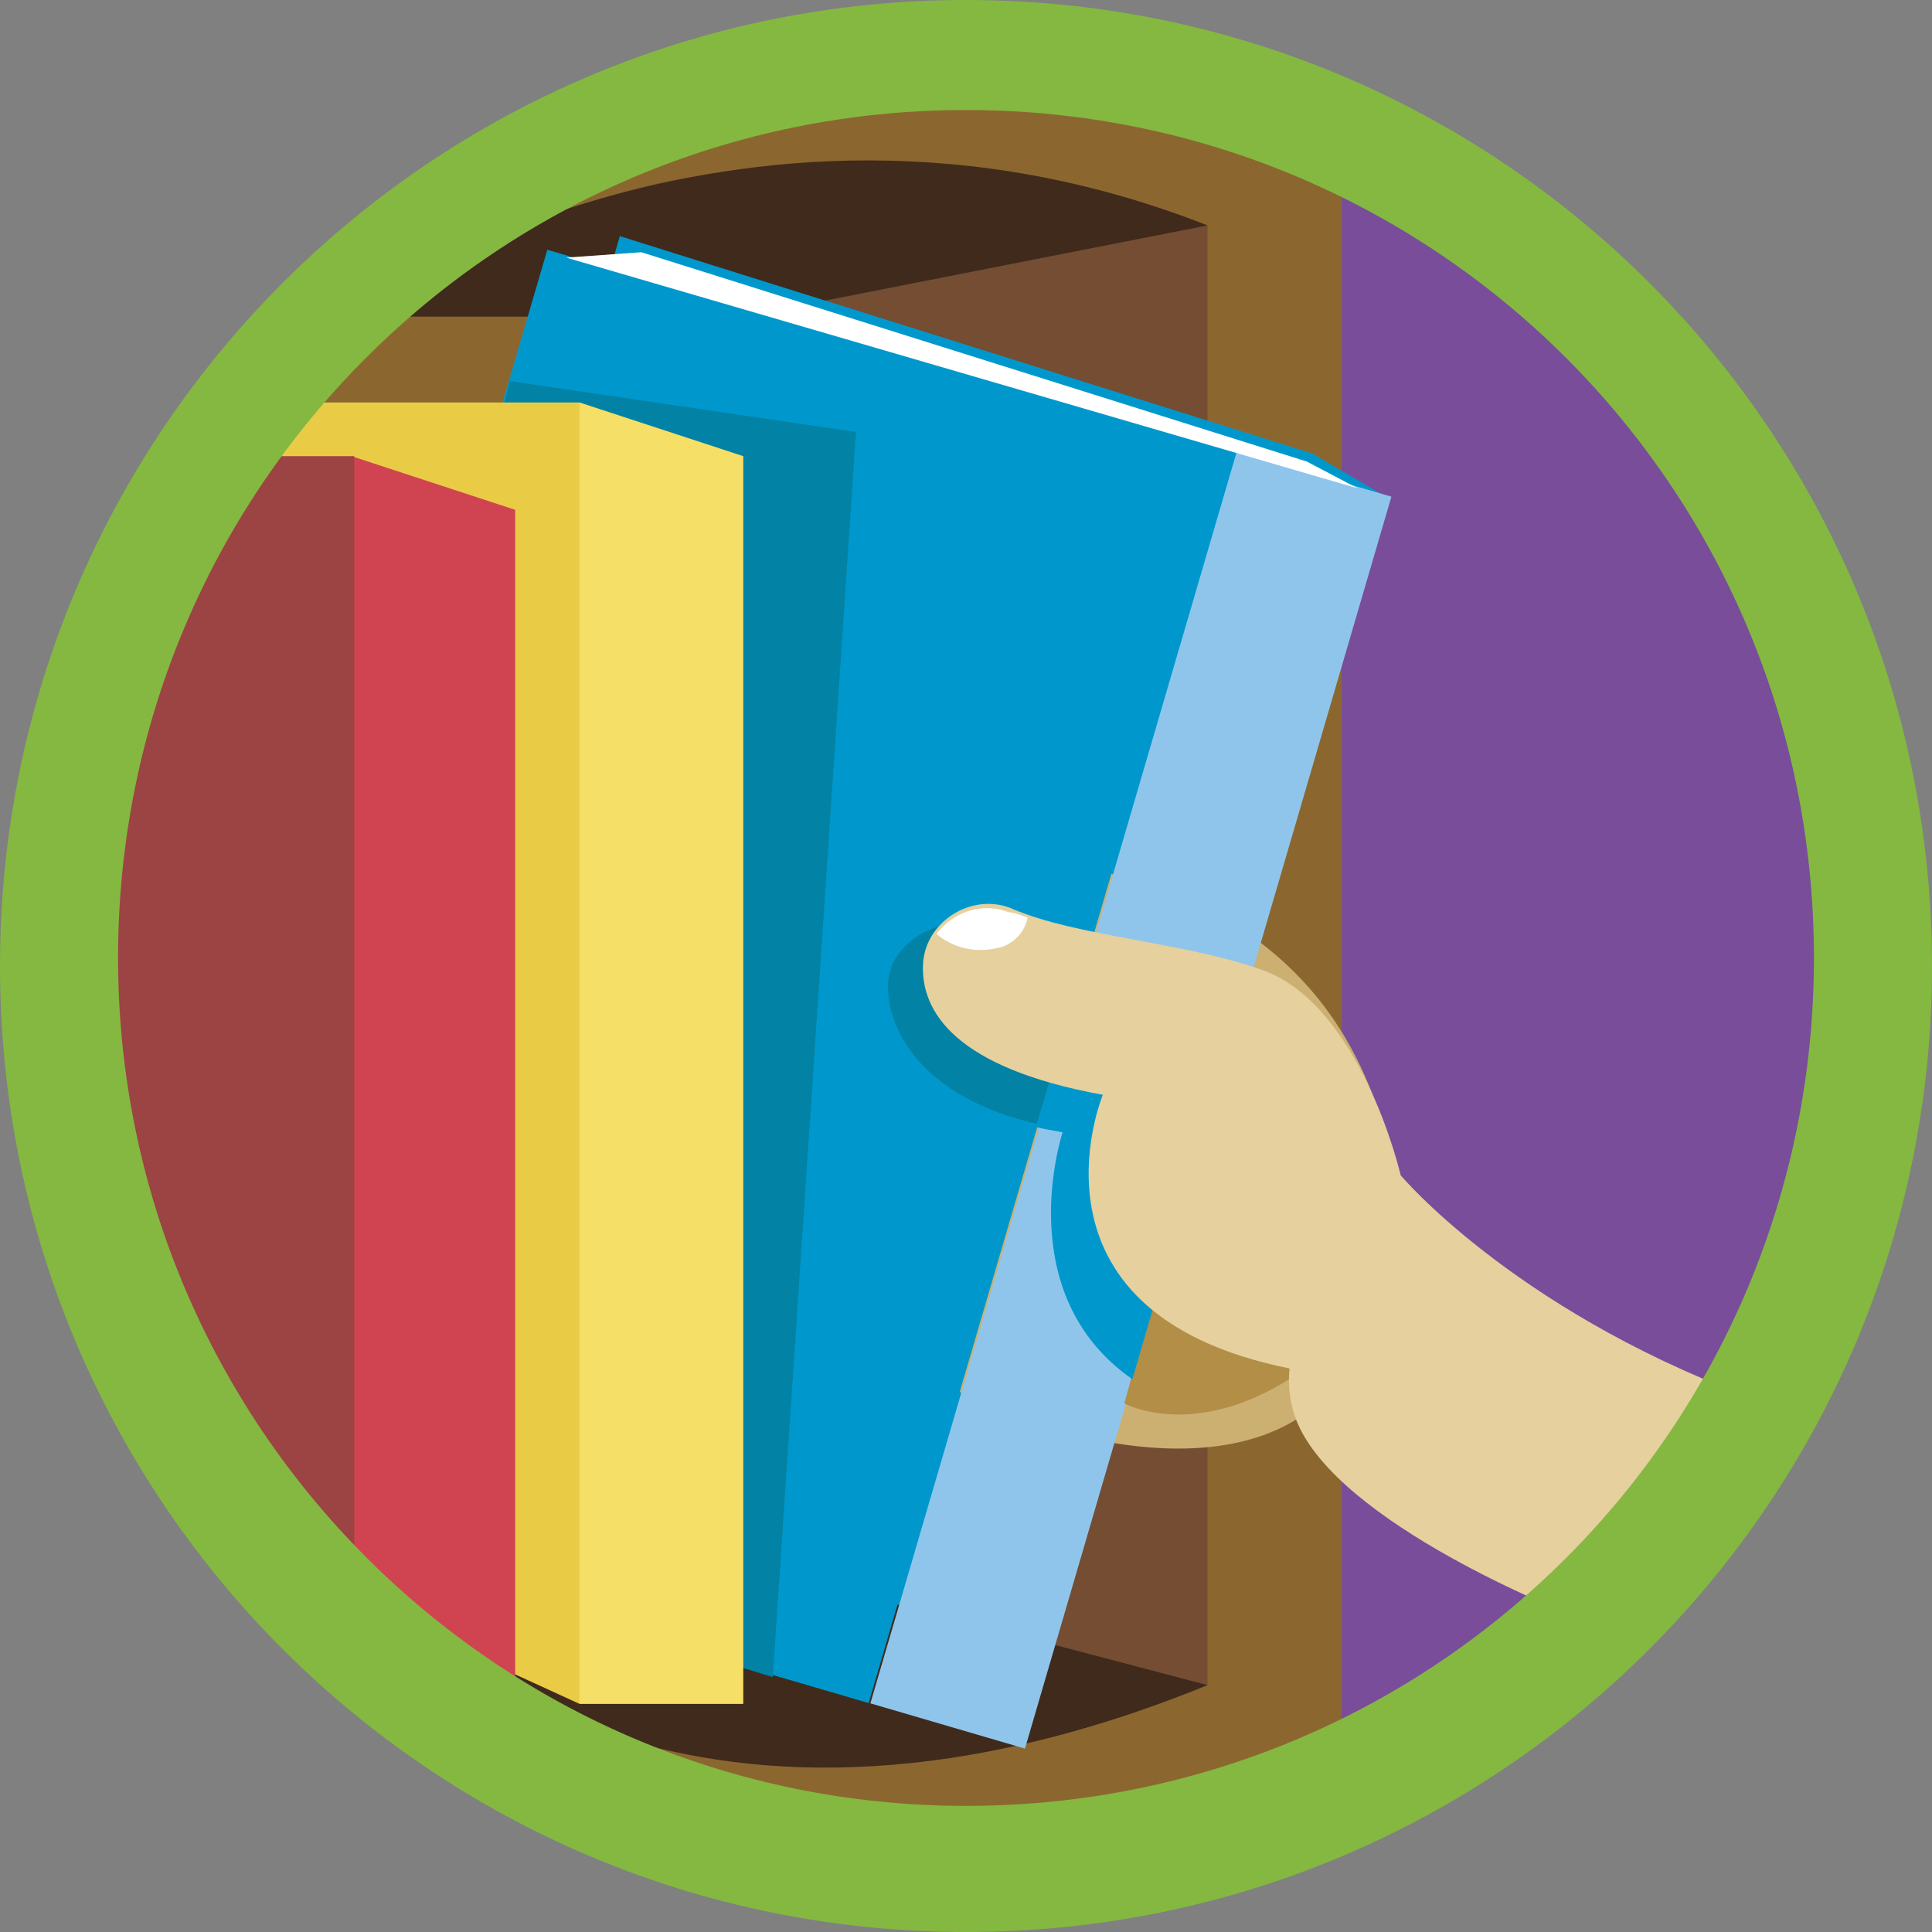 <?xml version="1.0" encoding="utf-8"?>
<!-- Generator: Adobe Illustrator 18.1.1, SVG Export Plug-In . SVG Version: 6.00 Build 0)  -->
<svg version="1.1" id="Layer_1" xmlns="http://www.w3.org/2000/svg" xmlns:xlink="http://www.w3.org/1999/xlink" x="0px" y="0px"
	 viewBox="0 0 72 72" enable-background="new 0 0 72 72" xml:space="preserve">
<rect x="0" y="0" width="72" height="72" fill="#808080" stroke="none"/>
<circle id="_x2E_svg_7413_" fill="#794D9A" cx="36.2" cy="35.6" r="33.2"/>
<path id="_x2E_svg_7427_" fill="#8B672F" d="M50,5.2v60.6c0,0-43.5,17.4-47-30.2C3,35.6,5.5-8,50,5.2z"/>
<path id="_x2E_svg_7426_" fill="#744D33" d="M45,8.4v54.4c0,0-38.9,15.6-42-27.1C3,35.7,5.2-3.5,45,8.4z"/>
<path id="_x2E_svg_7425_" fill="#8B672F" d="M27.7,11.8v49.3l-17.5-2.5c0,0-21.8-29.8,4-47.2L27.7,11.8z"/>
<path id="_x2E_svg_7424_" fill="#3F2A1C" d="M45,8.4l-17.3,3.4h-15C12.6,11.8,27.2,1.4,45,8.4z"/>
<polygon id="_x2E_svg_7423_" fill="#0098CC" points="35.3,62.4 9.6,54.9 23.1,8.8 48.9,16.9 51.8,18.6 "/>
<path id="_x2E_svg_7422_" fill="#3F2A1C" d="M45,62.8l-11.4-3l-18.3,0.4C15.2,60.2,24.9,71,45,62.8z"/>
<path id="_x2E_svg_7421_" fill="#CCB072" d="M50,51.2c0,0-2.3,5-12.3,1.6c-10-3.3-4.2-20.7-4.2-20.7s13.9-2.1,17.8,9.1L50,51.2z"/>
<rect id="_x2E_svg_7420_" x="39.1" y="16.7" transform="matrix(0.96 0.281 -0.281 0.96 13.25 -10.196)" fill="#90C5EB" width="6" height="48.6"/>
<rect id="_x2E_svg_7409_" x="13" y="12.1" transform="matrix(0.96 0.281 -0.281 0.96 11.317 -5.96)" fill="#0098CC" width="26.7" height="48.6"/>
<path id="_x2E_svg_7408_" fill="#0282A5" d="M19,14.2c0.7,0.1,12.9,1.9,12.9,1.9l-3.1,46.4l-2.3-0.7L18.8,15L19,14.2z"/>
<polygon id="_x2E_svg_7407_" fill="#F6DF66" points="27.7,63.5 21.6,63.5 21.6,15 27.7,17 "/>
<polygon id="_x2E_svg_7405_" fill="#EACB46" points="21.6,63.5 9.6,58 9.6,15 21.6,15 "/>
<path id="_x2E_svg_7404_" fill="#0282A5" d="M40.6,35.6c-1.3-0.3-2.6-0.6-3.6-1c-1.5-0.7-3.8,0.3-3.9,2c-0.1,1.7,1.2,4.3,5.6,5.3
	L40.6,35.6z"/>
<path id="_x2E_svg_7403_" fill="#B28E46" d="M41.9,52.3c0,0,2.7,1.5,6.6-1.2L43,48.3L41.9,52.3z"/>
<path id="_x2E_svg_7402_" fill="#0098CC" d="M46.4,37c-0.1-0.1-0.2-0.1-0.4-0.1c-1.7-0.6-3.7-0.9-5.5-1.2l-1.9,6.3
	c0.4,0.1,0.5,0.1,1,0.2c0,0-2,6,2.6,9.2L46.4,37z"/>
<polygon id="_x2E_svg_7401_" fill="#CF4450" points="19.2,66.5 13.1,62.2 13.1,17 19.2,19 "/>
<path id="_x2E_svg_7400_" fill="#E5D09E" d="M52.2,43.8c0,0,4.1,4.9,12.8,8.2c0,0-1.6,7.4-6.4,8.2c0,0-8.8-3.4-10.3-7.3
	S52.2,43.8,52.2,43.8z"/>
<path id="_x2E_svg_7399_" fill="#9C4343" d="M13.1,61.2L6.7,55C6.7,55,3,42.6,3,38.5C3.1,33.1,7.2,17,7.2,17h6V61.2z"/>
<path id="_x2E_svg_7406_" fill="#84B841" d="M0,36c0,19.9,16.1,36,36,36s36-16.1,36-36C72,16.1,55.9,0,36,0S0,16.1,0,36z M4.4,35.7
	C4.4,18.2,18.5,4.1,36,4.1s31.6,14.1,31.6,31.6c0,17.5-14.1,31.6-31.6,31.6S4.4,53.1,4.4,35.7z"/>
<path id="_x2E_svg_7398_" fill="#E5D09E" d="M52.2,43.8c0,0-1.5-6.5-5.3-7.7c-2.9-1-6.7-1.2-9.1-2.2c-1.5-0.7-3.3,0.4-3.4,2
	c-0.1,1.8,1.2,3.9,6.7,4.9c0,0-3.5,8.4,7.5,10.3C54.2,52.2,52.2,43.8,52.2,43.8z"/>
<path id="_x2E_svg_7397_" fill="#FFFFFF" d="M38.3,34.2C38,34.1,37.8,34,37.6,34c-1-0.4-2.1,0-2.7,0.8c0,0,0.9,0.9,2.4,0.5
	C37.3,35.3,38.1,35.1,38.3,34.2L38.3,34.2z"/>
<polygon id="_x2E_svg_7396_" fill="#FFFFFF" points="50.6,18.2 21.1,9.6 23.9,9.4 48.7,17.2 50.6,18.2 "/>
<g>
</g>
<g>
</g>
<g>
</g>
<g>
</g>
<g>
</g>
<g>
</g>
<g>
</g>
<g>
</g>
<g>
</g>
<g>
</g>
<g>
</g>
<g>
</g>
<g>
</g>
<g>
</g>
<g>
</g>
</svg>
